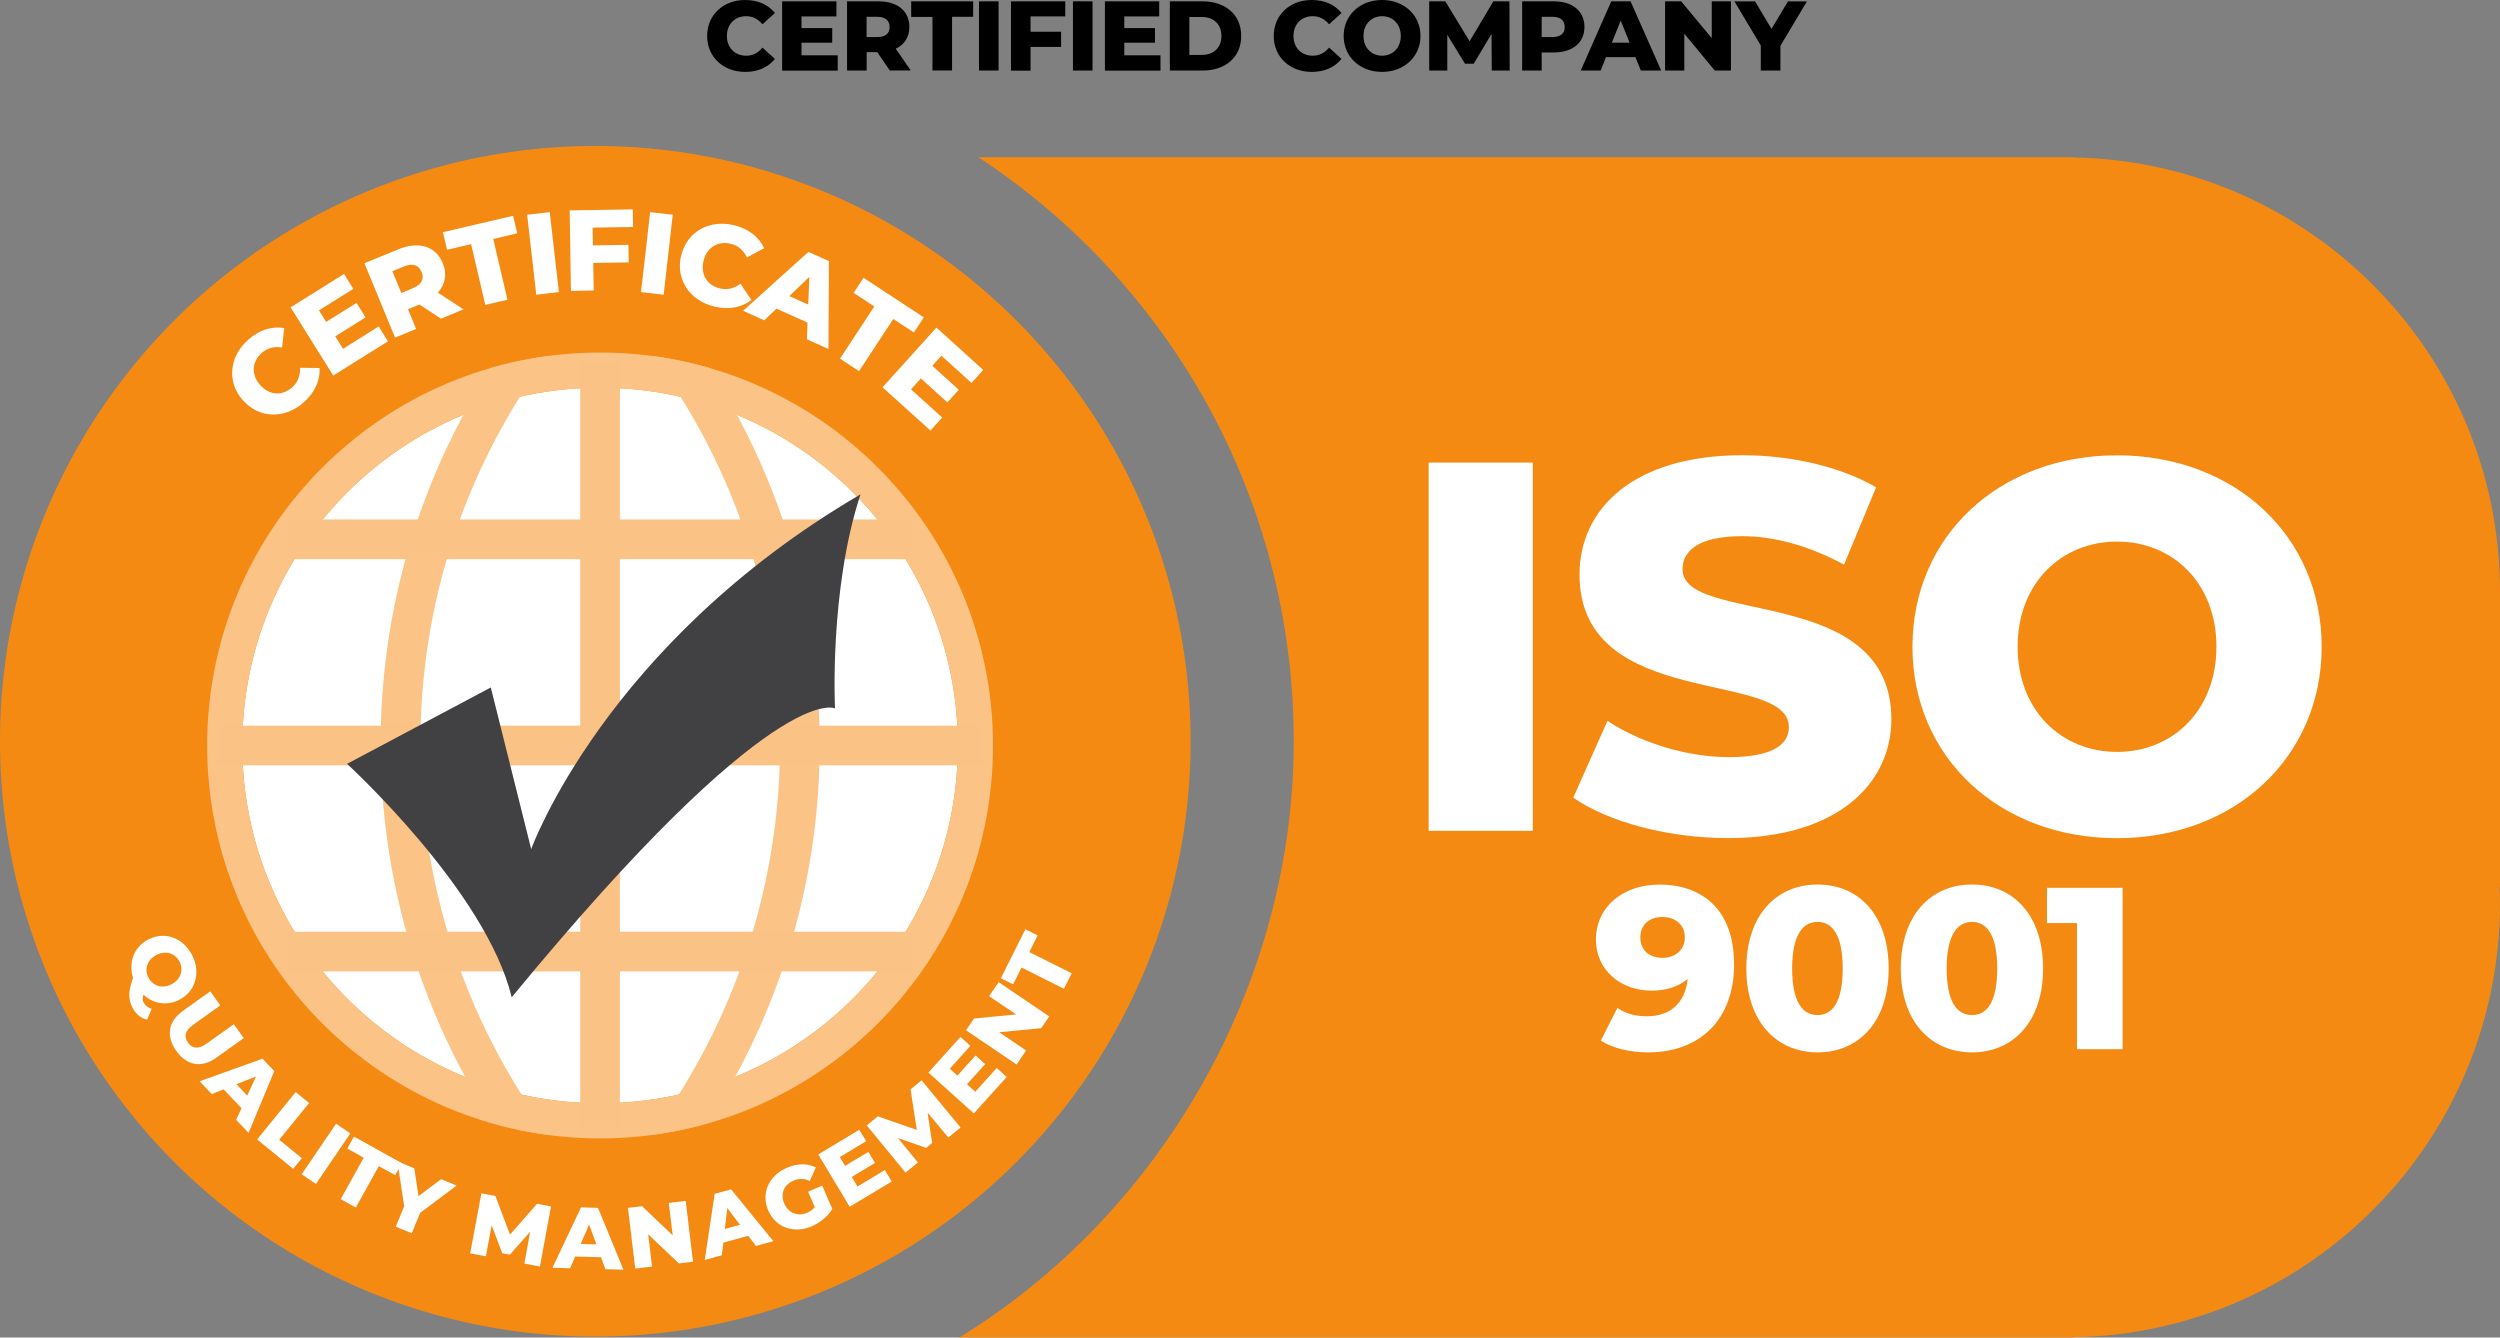 <svg xmlns="http://www.w3.org/2000/svg" viewBox="0 0 315 168.53" xmlns:v="https://vecta.io/nano"><rect x="0" y="0" width="315" height="168.53" fill="#808080" stroke="none"/><circle cx="75.01" cy="93.4" r="75.01" fill="#f48a12"/><g fill="#fff"><circle cx="75.61" cy="93.93" r="45.08"/><path d="M30.6 50.44c-2.04-2.31-1.73-5.51.68-7.64 1.4-1.24 2.98-1.73 4.53-1.46l-.27 2.44c-.99-.15-1.85.05-2.57.7-1.25 1.1-1.34 2.74-.19 4.04s2.79 1.4 4.03.29c.73-.64 1.03-1.48 1-2.47l2.46.03c.08 1.57-.6 3.08-1.99 4.32-2.41 2.13-5.62 2.06-7.66-.25zm17.11-9.31l1.17 1.88-6.89 4.31-5.37-8.59 6.73-4.21 1.17 1.88-4.33 2.71.91 1.45 3.82-2.39 1.14 1.82-3.82 2.39.98 1.57 4.49-2.81zm5.14-2.76l-1.44.59 1.02 2.49-2.65 1.09-3.86-9.37 4.28-1.76c2.56-1.05 4.71-.39 5.59 1.75.57 1.38.32 2.67-.62 3.71l3.23 2.11-2.84 1.17-2.72-1.79zm-1.94-4.8l-1.47.61 1.13 2.74 1.47-.61c1.1-.45 1.44-1.19 1.08-2.04-.36-.87-1.12-1.15-2.21-.7zm8.45-2.81l-3.03.71-.52-2.21 8.84-2.07.52 2.21-3.02.71 1.79 7.66-2.79.65-1.79-7.66zm7.06-3.7l2.85-.33 1.15 10.07-2.85.33-1.15-10.07zm8.25 1.63l.04 2.23 4.47-.07.04 2.21-4.47.07.06 3.47-2.87.05-.16-10.14 7.95-.13.04 2.22-5.08.08zm7.25-1.96l2.85.33-1.15 10.07-2.85-.33 1.15-10.07zm3.92 5.44c.73-2.99 3.55-4.55 6.67-3.79 1.81.45 3.11 1.46 3.77 2.89l-2.16 1.17c-.44-.9-1.09-1.49-2.04-1.72-1.62-.4-3.02.45-3.43 2.14s.43 3.09 2.05 3.48c.94.23 1.8 0 2.6-.58l1.38 2.04c-1.25.96-2.87 1.26-4.69.82-3.12-.77-4.89-3.45-4.16-6.44zm15.9 8.47l-3.91-1.75-1.53 1.47-2.67-1.2 8.23-7.42 2.58 1.15-.05 11.08-2.72-1.22.08-2.12zm.1-2.27l.14-3.49-2.52 2.43 2.38 1.07zm8.32.24l-2.6-1.71 1.25-1.9 7.59 4.99-1.25 1.9-2.59-1.7-4.32 6.57-2.4-1.57 4.32-6.57zm8.56 14l-1.48 1.64-6.04-5.45 6.79-7.52 5.9 5.33-1.48 1.64-3.79-3.43-1.15 1.27 3.34 3.02-1.44 1.59-3.34-3.02-1.24 1.38 3.93 3.55zM18.55 128.48c-.79-.17-1.44-.7-1.84-1.48-.57-1.12-.56-2.05.05-3.8-.61-1.96.14-3.92 1.95-4.84 2.06-1.05 4.39-.2 5.5 2 1.12 2.19.43 4.58-1.63 5.62-1.56.79-3.28.5-4.5-.65-.15.42-.13.71.02 1 .19.37.54.65 1.01.79l-.57 1.35zm.15-5.31c.53 1.04 1.72 1.46 2.9.85 1.19-.6 1.55-1.81 1.02-2.85s-1.72-1.46-2.9-.85c-1.19.6-1.55 1.81-1.02 2.85zm4.32 4.22l3.47-2.48 1.27 1.77-3.42 2.44c-1.07.77-1.18 1.52-.65 2.26.52.73 1.27.88 2.35.11l3.42-2.44 1.25 1.75-3.47 2.48c-1.87 1.33-3.7.99-5.02-.86s-1.06-3.69.81-5.03zm7.4 12.23l-2.24-2.36-1.5.59-1.53-1.61 7.93-2.84 1.48 1.56-3.24 7.78-1.56-1.64.67-1.47zm.73-1.57l1.11-2.42-2.47.98 1.36 1.44zm6.11-.45l1.69 1.38-3.77 4.63 2.85 2.32-1.09 1.34-4.54-3.7 4.86-5.97zm5.08 3.99l1.8 1.22-4.33 6.37-1.8-1.22 4.33-6.36zm3.49 4.28l-2.07-1.15.84-1.51 6.03 3.35-.84 1.51-2.06-1.14-2.9 5.22-1.9-1.06 2.9-5.22z"/><path d="M52.93 152.84l-1.05 2.55-2.01-.83 1.06-2.58-.86-5.65 2.13.87.53 3.52 2.85-2.14 1.95.8-4.6 3.45zm13.14 6.36l.73-4.01-2.56 2.9-.95-.18-1.34-3.52-.73 3.9-1.98-.37 1.42-7.56 1.76.33 1.84 4.87 3.41-3.88 1.76.33-1.4 7.57-1.97-.37zm9.67-.79l-3.26-.09-.65 1.48-2.22-.06 3.6-7.61 2.14.06 3.2 7.79-2.27-.06-.56-1.51zm-.59-1.62l-.92-2.49-1.06 2.44 1.98.05zm11.25-5.46l.92 7.65-1.78.21-3.87-3.67.49 4.07-2.12.25-.92-7.65 1.78-.21 3.86 3.67-.49-4.08 2.12-.25zm7.88 4.38l-3.14.86-.19 1.6-2.15.58 1.25-8.33 2.07-.56 5.32 6.53-2.19.6-.98-1.29zm-1.04-1.38l-1.6-2.12-.31 2.64 1.91-.52zm8.59-4.18l1.77-.76 1.27 2.93c-.56.94-1.55 1.74-2.58 2.19-2.25.97-4.56.16-5.49-1.99s.06-4.39 2.35-5.38c1.32-.57 2.59-.58 3.65-.04l-.77 1.7c-.72-.33-1.38-.34-2.06-.04-1.21.52-1.67 1.67-1.15 2.89.52 1.19 1.68 1.67 2.87 1.16.37-.16.7-.39.98-.7l-.84-1.94zm9.66-2.72l.87 1.44-5.3 3.18-3.96-6.59 5.17-3.11.87 1.44-3.33 2 .67 1.11 2.93-1.76.84 1.39-2.93 1.76.72 1.21 3.45-2.07zm7.99-4.11l-2.61-3.14.58 3.83-.75.62-3.56-1.23 2.52 3.07-1.56 1.28-4.89-5.95 1.39-1.14 4.92 1.71-.79-5.11 1.39-1.14 4.91 5.94-1.55 1.27zm6.11-8.75l1.25 1.13-4.14 4.59-5.72-5.15 4.04-4.49 1.25 1.13-2.6 2.88.96.87 2.29-2.54 1.21 1.09-2.29 2.54 1.05.94 2.69-2.99zm.24-10.82l6.37 4.32-1.01 1.48-5.3.51 3.4 2.3-1.2 1.77-6.37-4.32 1.01-1.48 5.3-.51-3.4-2.3 1.2-1.77zm2.88-1.83l-1.06 2.11-1.54-.77 3.09-6.17 1.54.77-1.05 2.1 5.34 2.67-.97 1.95-5.34-2.67z"/></g><path d="M89.1 4.53C89.1 1.88 91.13 0 93.89 0c1.61 0 2.9.58 3.75 1.64l-1.57 1.42c-.55-.66-1.22-1.02-2.05-1.02-1.43 0-2.43 1-2.43 2.49s1 2.49 2.43 2.49c.83 0 1.51-.36 2.05-1.02l1.57 1.42c-.85 1.06-2.14 1.64-3.75 1.64-2.76 0-4.79-1.88-4.79-4.53z"/><use href="#B"/><path d="M110.54 6.57h-1.34v2.32h-2.47V.17h3.98c2.38 0 3.87 1.23 3.87 3.22 0 1.28-.62 2.23-1.71 2.75l1.88 2.74h-2.64l-1.58-2.32zm.02-4.45h-1.37v2.55h1.37c1.02 0 1.53-.47 1.53-1.27s-.51-1.28-1.53-1.28z"/><path d="M117.49 2.13h-2.68V.17h7.81v1.95h-2.66v6.76h-2.47V2.13zm5.86-1.96h2.47v8.72h-2.47V.17zm6.5 1.91V4h3.85v1.91h-3.85V8.9h-2.47V.17h6.84v1.9h-4.37zm5.34-1.91h2.47v8.72h-2.47V.17z"/><use href="#B" x="40.67"/><path d="M147.4.17h4.12c2.89 0 4.87 1.68 4.87 4.36s-1.98 4.36-4.87 4.36h-4.12V.17zm4.02 6.75c1.48 0 2.48-.88 2.48-2.39s-1-2.39-2.48-2.39h-1.56v4.78h1.56zm9.07-2.39c0-2.65 2.03-4.53 4.79-4.53 1.61 0 2.9.58 3.75 1.64l-1.57 1.42c-.55-.66-1.22-1.02-2.05-1.02-1.43 0-2.43 1-2.43 2.49s1 2.49 2.43 2.49c.83 0 1.51-.36 2.05-1.02l1.57 1.42c-.85 1.06-2.14 1.64-3.75 1.64-2.76 0-4.79-1.88-4.79-4.53zm8.81 0c0-2.61 2.05-4.53 4.84-4.53s4.84 1.92 4.84 4.53-2.05 4.53-4.84 4.53-4.84-1.92-4.84-4.53zm7.2 0c0-1.51-1.03-2.49-2.35-2.49s-2.35.98-2.35 2.49 1.03 2.49 2.35 2.49 2.35-.98 2.35-2.49zm11.46 4.36l-.03-4.62-2.24 3.76h-1.1l-2.23-3.64v4.5h-2.28V.17h2.03l3.06 5.03 2.99-5.03h2.03l.03 8.72h-2.27zm11.68-5.49c0 1.98-1.49 3.21-3.87 3.21h-1.52v2.28h-2.46V.17h3.98c2.38 0 3.87 1.23 3.87 3.22zm-2.49 0c0-.81-.51-1.28-1.53-1.28h-1.37v2.55h1.37c1.02 0 1.53-.47 1.53-1.27zm8.9 3.8h-3.69l-.68 1.69h-2.51l3.85-8.72h2.43l3.86 8.72h-2.56l-.69-1.69zm-.72-1.82l-1.12-2.79-1.12 2.79h2.24zM218.1.17v8.72h-2.03l-3.85-4.64v4.64h-2.42V.17h2.03l3.85 4.64V.17h2.42zm6.23 5.59v3.13h-2.47V5.73L218.54.18h2.6l2.07 3.46 2.07-3.46h2.39l-3.34 5.59z"/><path d="M315 74.58c0-29.88-23.93-54.15-53.67-54.74v-.03H123.28c23.93 15.73 39.73 42.81 39.73 73.59s-16.87 59.67-42.15 75.13h140.47v-.03c29.74-.59 53.67-24.86 53.67-54.74 0-.66-.03-1.32-.05-1.97h.05V75.01h-.01c0-.15.01-.29.01-.43z" fill="#f48a12"/><path d="M180.01 58.29h13.12v46.39h-13.12V58.29zm18.22 42.22l4.31-9.68c4.11 2.72 9.94 4.57 15.31 4.57s7.55-1.52 7.55-3.78c0-7.36-26.38-1.99-26.38-19.22 0-8.28 6.76-15.04 20.54-15.04 6.03 0 12.26 1.39 16.83 4.04l-4.04 9.74c-4.44-2.39-8.81-3.58-12.86-3.58-5.5 0-7.49 1.86-7.49 4.17 0 7.09 26.31 1.79 26.31 18.89 0 8.08-6.76 14.98-20.54 14.98-7.62 0-15.18-2.05-19.55-5.1zm42.74-19.02c0-13.92 10.93-24.12 25.78-24.12s25.78 10.21 25.78 24.12-10.93 24.12-25.78 24.12-25.78-10.21-25.78-24.12zm38.3 0c0-8.02-5.5-13.25-12.52-13.25s-12.53 5.24-12.53 13.25 5.5 13.25 12.53 13.25 12.52-5.24 12.52-13.25zm-60.77 39.98c0 7.09-4.39 11.13-10.84 11.13-2.27 0-4.47-.52-5.96-1.48l2.09-4.12c1.16.81 2.44 1.05 3.75 1.05 2.88 0 4.79-1.63 5.11-4.71-1.13.96-2.64 1.48-4.56 1.48-3.83 0-7-2.53-7-6.42 0-4.24 3.54-6.94 7.96-6.94 5.72 0 9.44 3.43 9.44 10.02zm-6.21-3.37c0-1.51-1.1-2.56-2.85-2.56-1.63 0-2.76.99-2.76 2.59s1.13 2.56 2.79 2.56 2.82-1.05 2.82-2.59zm7.75 3.93c0-6.71 3.78-10.58 8.98-10.58s8.95 3.86 8.95 10.58-3.78 10.57-8.95 10.57-8.98-3.86-8.98-10.57zm12.14 0c0-4.27-1.34-5.87-3.17-5.87s-3.2 1.6-3.2 5.87 1.34 5.87 3.2 5.87 3.17-1.6 3.17-5.87zm7.32 0c0-6.71 3.78-10.58 8.98-10.58s8.95 3.86 8.95 10.58-3.78 10.57-8.95 10.57-8.98-3.86-8.98-10.57zm12.15 0c0-4.27-1.34-5.87-3.17-5.87s-3.2 1.6-3.2 5.87 1.34 5.87 3.2 5.87 3.17-1.6 3.17-5.87zm15.8-10.17v20.34h-5.75v-15.89h-3.78v-4.45h9.53z" fill="#fff"/><path d="M75.61 44.42c-27.34 0-49.51 22.16-49.51 49.51s22.16 49.51 49.51 49.51 49.51-22.16 49.51-49.51-22.16-49.51-49.51-49.51zm0 94.59c-24.9 0-45.08-20.18-45.08-45.08s20.18-45.08 45.08-45.08 45.08 20.18 45.08 45.08-20.18 45.08-45.08 45.08z" fill="#fbc386"/><path d="M73.11 45.83h5v96.18h-5z" fill="#fbc285"/><path d="M68.97 44.88c-2.43.33-4.8.83-7.1 1.49a87.42 87.42 0 0 0-13.91 47.42c0 17.45 5.2 34 14.14 47.76 2.3.65 4.67 1.14 7.1 1.46-10.19-13.78-16.23-30.8-16.23-49.22s5.96-35.19 16.01-48.91zM82.04 143a47.79 47.79 0 0 0 7.1-1.46 87.4 87.4 0 0 0 14.14-47.76c0-17.59-5.11-33.73-13.91-47.42-2.3-.66-4.68-1.17-7.1-1.49a82.44 82.44 0 0 1 16.01 48.91c0 18.28-6.04 35.44-16.23 49.22z" fill="#fbc386"/><path d="M36.2 65.45h78.83v5H36.2zm-8.68 25.98h96.18v5H27.52zm8.68 25.97h78.83v5H36.2z" fill="#fbc285"/><path d="M43.74 96.24l18.1-9.62 5.09 20.37s9.27-25.84 41.49-44.7c-3.96 12.07-3.21 26.97-3.21 26.97s-7.54-3.96-40.74 36.4c-3.21-13.39-20.75-29.42-20.75-29.42z" fill="#414143"/><defs ><path id="B" d="M105.55 6.99V8.9h-7V.17h6.84v1.9h-4.4v1.47h3.87v1.84h-3.87v1.59h4.56z"/></defs></svg>